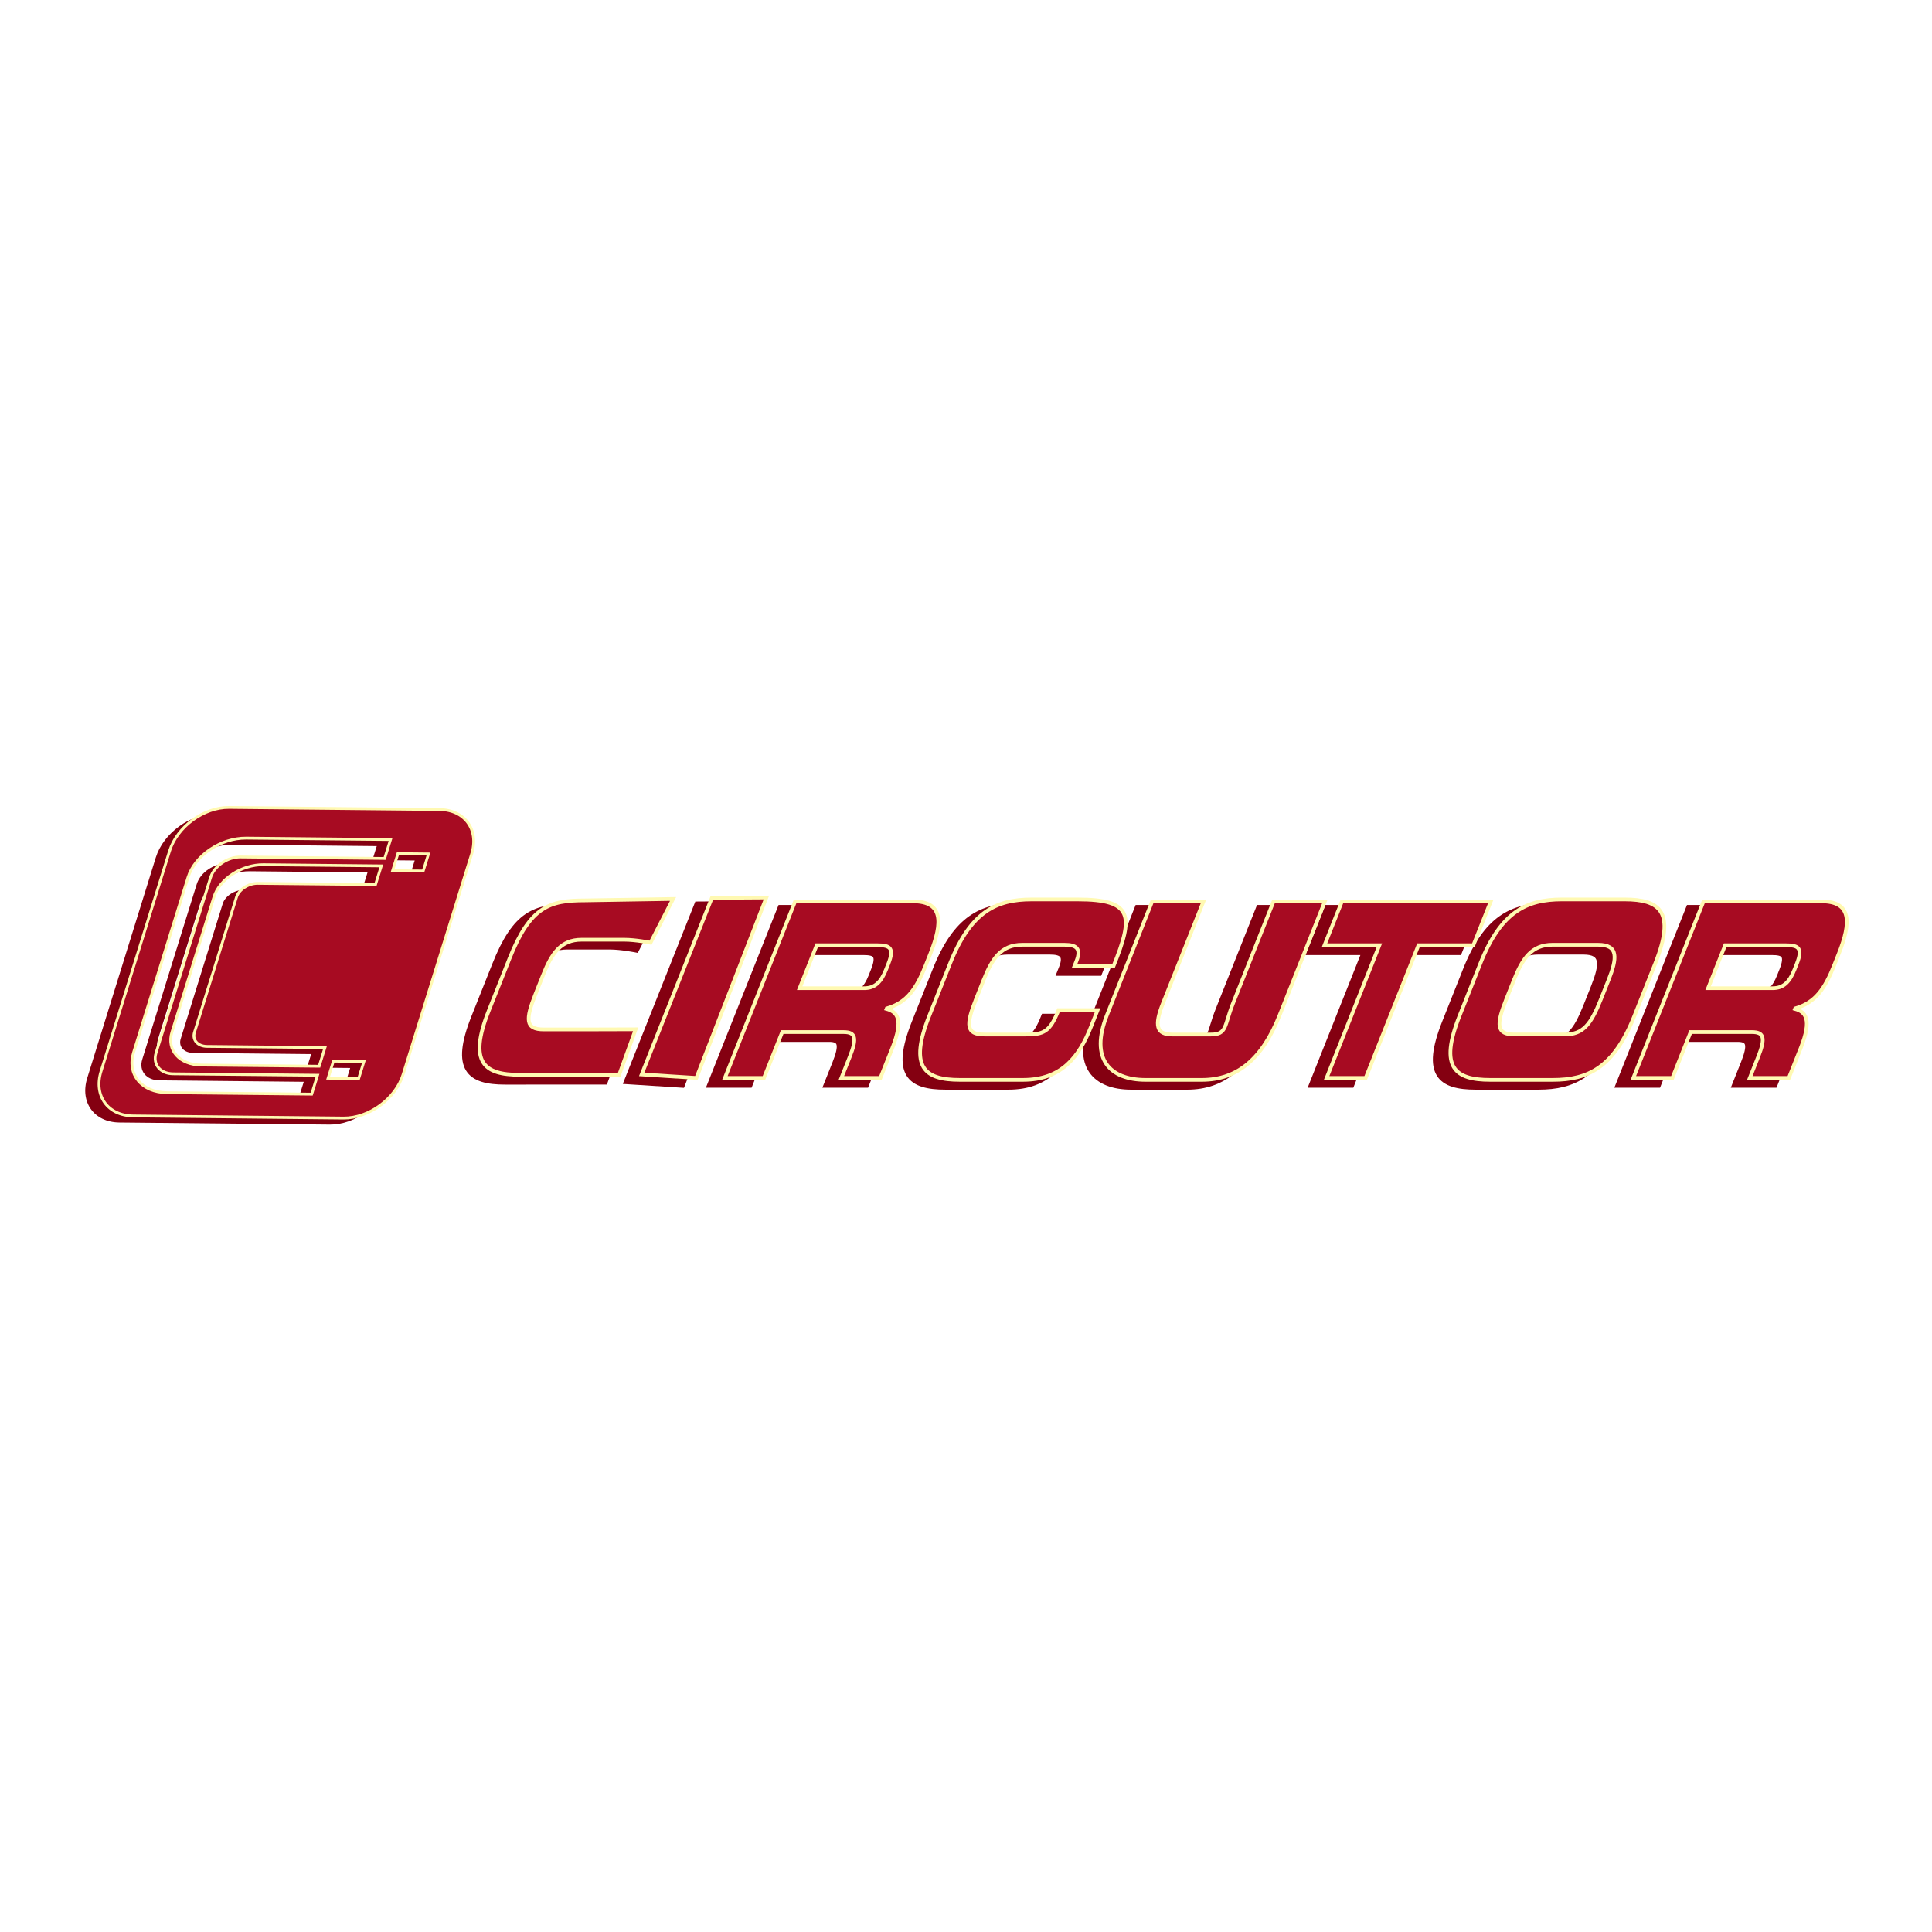 <?xml version="1.0" encoding="utf-8"?>
<!-- Generator: Adobe Illustrator 13.0.0, SVG Export Plug-In . SVG Version: 6.00 Build 14948)  -->
<!DOCTYPE svg PUBLIC "-//W3C//DTD SVG 1.0//EN" "http://www.w3.org/TR/2001/REC-SVG-20010904/DTD/svg10.dtd">
<svg version="1.0" id="Layer_1" xmlns="http://www.w3.org/2000/svg" xmlns:xlink="http://www.w3.org/1999/xlink" x="0px" y="0px"
	 width="192.756px" height="192.756px" viewBox="0 0 192.756 192.756" enable-background="new 0 0 192.756 192.756"
	 xml:space="preserve">
<g>
	<polygon fill-rule="evenodd" clip-rule="evenodd" fill="#FFFFFF" points="0,0 192.756,0 192.756,192.756 0,192.756 0,0 	"/>
	<path fill-rule="evenodd" clip-rule="evenodd" fill="#840011" d="M30.468,107.028l0.578-1.86l-11.767-0.118
		c-0.931-0.008-1.49-0.639-1.251-1.408l4.193-13.48c0.239-0.77,1.187-1.385,2.117-1.375l11.752,0.117l0.578-1.86l-11.752-0.117
		c-2.171-0.022-4.385,1.417-4.943,3.213l-4.192,13.479c-0.558,1.797,0.748,3.271,2.918,3.292L30.468,107.028L30.468,107.028z
		 M29.72,109.812l0.586-1.882l-14.424-0.146c-1.247-0.012-2.056-0.915-1.688-2.095l5.438-17.487c0.367-1.179,1.73-2.059,2.978-2.047
		l14.393,0.144l0.586-1.881l-14.395-0.144c-2.571-0.027-5.142,1.759-5.811,3.907l-5.438,17.486
		c-0.667,2.147,0.779,3.974,3.352,4.001L29.72,109.812L29.72,109.812z M31.885,106.52l-0.529,1.703l3.052,0.03l0.529-1.703
		L31.885,106.52L31.885,106.52z M38.322,85.822l-0.529,1.703l3.051,0.03l0.529-1.702L38.322,85.822L38.322,85.822z M21.489,81.208
		l20.983,0.209c2.527,0.025,3.964,2.016,3.21,4.445l-6.839,21.986c-0.756,2.43-3.417,4.378-5.945,4.352l-20.984-0.209
		c-2.527-0.025-3.965-2.016-3.208-4.445l6.836-21.986C16.299,83.13,18.959,81.183,21.489,81.208L21.489,81.208z"/>
	<path fill-rule="evenodd" clip-rule="evenodd" fill="#A70B22" d="M31.844,106.377l0.578-1.859l-11.769-0.118
		c-0.928-0.011-1.488-0.641-1.249-1.41l4.191-13.479c0.239-0.769,1.188-1.385,2.117-1.376l11.753,0.118l0.578-1.86l-11.752-0.119
		c-2.172-0.022-4.384,1.417-4.943,3.214l-4.192,13.479c-0.56,1.796,0.749,3.271,2.919,3.292L31.844,106.377L31.844,106.377z
		 M31.096,109.16l0.584-1.884l-14.421-0.144c-1.248-0.013-2.056-0.916-1.689-2.095l5.438-17.486c0.367-1.18,1.731-2.061,2.978-2.049
		l14.393,0.146l0.585-1.884l-14.393-0.144c-2.572-0.025-5.143,1.76-5.811,3.909l-5.438,17.485c-0.669,2.149,0.778,3.976,3.35,4.001
		L31.096,109.16L31.096,109.16z M33.261,105.869l-0.528,1.7l3.051,0.03l0.529-1.701L33.261,105.869L33.261,105.869z M39.699,85.171
		l-0.529,1.701l3.052,0.03l0.528-1.701L39.699,85.171L39.699,85.171z M22.864,80.555l20.984,0.211
		c2.527,0.024,3.965,2.014,3.208,4.443l-6.837,21.985c-0.756,2.43-3.417,4.38-5.947,4.354l-20.982-0.212
		c-2.528-0.024-3.965-2.015-3.211-4.445l6.839-21.984C17.675,82.479,20.336,80.53,22.864,80.555L22.864,80.555z"/>
	<path fill="none" stroke="#FFF9B2" stroke-width="0.279" stroke-miterlimit="2.613" d="M31.844,106.377l0.578-1.859
		l-11.769-0.118c-0.928-0.011-1.488-0.641-1.249-1.41l4.191-13.479c0.239-0.769,1.188-1.385,2.117-1.376l11.753,0.118l0.578-1.86
		l-11.752-0.119c-2.172-0.022-4.384,1.417-4.943,3.214l-4.192,13.479c-0.56,1.796,0.749,3.271,2.919,3.292L31.844,106.377
		L31.844,106.377z M31.096,109.16l0.584-1.884l-14.421-0.144c-1.248-0.013-2.056-0.916-1.689-2.095l5.438-17.486
		c0.367-1.18,1.731-2.061,2.978-2.049l14.393,0.146l0.585-1.884l-14.393-0.144c-2.572-0.025-5.143,1.76-5.811,3.909l-5.438,17.485
		c-0.669,2.149,0.778,3.976,3.35,4.001L31.096,109.16L31.096,109.16z M33.261,105.869l-0.528,1.7l3.051,0.03l0.529-1.701
		L33.261,105.869L33.261,105.869z M39.699,85.171l-0.529,1.701l3.052,0.03l0.528-1.701L39.699,85.171L39.699,85.171z M22.864,80.555
		l20.984,0.211c2.527,0.024,3.965,2.014,3.208,4.443l-6.837,21.985c-0.756,2.43-3.417,4.38-5.947,4.354l-20.982-0.212
		c-2.528-0.024-3.965-2.015-3.211-4.445l6.839-21.984C17.675,82.479,20.336,80.53,22.864,80.555L22.864,80.555z"/>
	<polygon fill-rule="evenodd" clip-rule="evenodd" fill="#840011" points="62.577,107.863 68.035,108.212 75.021,90.215 
		69.583,90.252 62.577,107.863 	"/>
	<polygon fill="none" stroke="#840011" stroke-width="0.614" stroke-miterlimit="2.613" points="62.577,107.863 68.035,108.212 
		75.021,90.215 69.583,90.252 62.577,107.863 	"/>
	<path fill-rule="evenodd" clip-rule="evenodd" fill="#840011" d="M80.041,94.98h6.092c1.229,0,1.673,0.291,1.055,1.848
		l-0.232,0.583c-0.502,1.267-1.121,1.85-2.175,1.85h-6.443L80.041,94.98L80.041,94.98z M70.88,108.212h3.898l1.818-4.572h6.127
		c1.21,0,1.354,0.607,0.62,2.457l-0.843,2.115h3.898l1.19-2.991c1.151-2.895,0.467-3.602-0.576-3.893l0.018-0.049
		c2.024-0.583,2.961-1.97,3.9-4.33l0.445-1.12c1.257-3.162,1.272-5.229-1.729-5.229H77.885L70.88,108.212L70.88,108.212z"/>
	<path fill="none" stroke="#840011" stroke-width="0.614" stroke-miterlimit="2.613" d="M80.041,94.98h6.092
		c1.229,0,1.673,0.291,1.055,1.848l-0.232,0.583c-0.502,1.267-1.121,1.85-2.175,1.85h-6.443L80.041,94.98L80.041,94.98z
		 M70.88,108.212h3.898l1.818-4.572h6.127c1.21,0,1.354,0.607,0.62,2.457l-0.843,2.115h3.898l1.19-2.991
		c1.151-2.895,0.467-3.602-0.577-3.893l0.019-0.049c2.024-0.583,2.961-1.97,3.9-4.33l0.445-1.12
		c1.257-3.162,1.272-5.229-1.729-5.229H77.885L70.88,108.212L70.88,108.212z"/>
	<path fill-rule="evenodd" clip-rule="evenodd" fill="#840011" d="M91.262,102.034c-2.051,5.156-0.446,6.372,3.064,6.372h6.286
		c3.915,0,5.615-2.335,6.797-5.302l0.657-1.654h-3.898c-0.869,2.189-1.493,2.432-3.249,2.432h-4.161
		c-1.841,0-1.841-0.973-0.826-3.527l0.755-1.897c0.87-2.189,1.788-3.526,3.843-3.526h4.248c1.159,0,1.68,0.365,1.178,1.63
		l-0.194,0.486h3.897c2.018-4.987,1.956-6.641-3.59-6.641h-4.582c-3.511,0-6.084,1.216-8.135,6.373L91.262,102.034L91.262,102.034z"
		/>
	<path fill="none" stroke="#840011" stroke-width="0.614" stroke-miterlimit="2.613" d="M91.262,102.034
		c-2.051,5.156-0.446,6.372,3.064,6.372h6.286c3.915,0,5.615-2.335,6.797-5.302l0.657-1.654h-3.898
		c-0.869,2.189-1.493,2.432-3.249,2.432h-4.161c-1.841,0-1.841-0.973-0.826-3.527l0.755-1.897c0.87-2.189,1.788-3.526,3.843-3.526
		h4.248c1.159,0,1.68,0.365,1.178,1.63l-0.194,0.486h3.896c2.019-4.987,1.957-6.641-3.589-6.641h-4.582
		c-3.511,0-6.084,1.216-8.135,6.373L91.262,102.034L91.262,102.034z"/>
	<path fill-rule="evenodd" clip-rule="evenodd" fill="#840011" d="M109,101.936c-1.742,4.38,0.282,6.471,3.862,6.471h5.583
		c3.581,0,6.047-2.091,7.788-6.471l4.508-11.335h-5.12l-4.044,10.169c-0.89,2.236-0.596,3.112-2.193,3.112h-3.86
		c-1.598,0-1.828-0.876-0.938-3.112l4.044-10.169h-5.121L109,101.936L109,101.936z"/>
	<path fill="none" stroke="#840011" stroke-width="0.614" stroke-miterlimit="2.613" d="M109,101.936
		c-1.742,4.38,0.282,6.471,3.862,6.471h5.583c3.581,0,6.047-2.091,7.788-6.471l4.508-11.335h-5.12l-4.044,10.169
		c-0.891,2.236-0.596,3.112-2.193,3.112h-3.86c-1.598,0-1.828-0.876-0.938-3.112l4.044-10.169h-5.121L109,101.936L109,101.936z"/>
	<polygon fill-rule="evenodd" clip-rule="evenodd" fill="#840011" points="130.702,94.98 136.179,94.98 130.916,108.212 
		134.813,108.212 140.077,94.98 145.554,94.98 147.294,90.601 132.444,90.601 130.702,94.98 	"/>
	<polygon fill="none" stroke="#840011" stroke-width="0.614" stroke-miterlimit="2.613" points="130.702,94.98 136.179,94.98 
		130.916,108.212 134.813,108.212 140.077,94.98 145.554,94.98 147.294,90.601 132.444,90.601 130.702,94.98 	"/>
	<path fill-rule="evenodd" clip-rule="evenodd" fill="#840011" d="M144.17,102.034c-2.051,5.156-0.445,6.372,3.065,6.372h6.249
		c3.512,0,6.083-1.216,8.136-6.372l2.09-5.255c2.05-5.157,0.444-6.373-3.065-6.373h-6.249c-3.512,0-6.085,1.216-8.136,6.373
		L144.17,102.034L144.17,102.034z M149.594,98.457c0.872-2.189,1.79-3.526,3.845-3.526h4.562c2.055,0,1.908,1.337,1.037,3.526
		l-0.753,1.897c-1.017,2.555-1.79,3.527-3.634,3.527h-4.984c-1.844,0-1.842-0.973-0.827-3.527L149.594,98.457L149.594,98.457z"/>
	<path fill="none" stroke="#840011" stroke-width="0.614" stroke-miterlimit="2.613" d="M144.17,102.034
		c-2.051,5.156-0.445,6.372,3.065,6.372h6.249c3.512,0,6.083-1.216,8.136-6.372l2.09-5.255c2.05-5.157,0.444-6.373-3.065-6.373
		h-6.249c-3.512,0-6.085,1.216-8.136,6.373L144.17,102.034L144.17,102.034z M149.594,98.457c0.872-2.189,1.79-3.526,3.845-3.526
		h4.562c2.055,0,1.908,1.337,1.037,3.526l-0.753,1.897c-1.017,2.555-1.79,3.527-3.634,3.527h-4.984
		c-1.844,0-1.842-0.973-0.827-3.527L149.594,98.457L149.594,98.457z"/>
	<path fill-rule="evenodd" clip-rule="evenodd" fill="#840011" d="M170.676,94.98h6.092c1.229,0,1.674,0.291,1.055,1.848
		l-0.232,0.583c-0.502,1.267-1.12,1.85-2.173,1.85h-6.443L170.676,94.98L170.676,94.98z M161.516,108.212h3.897l1.818-4.572h6.127
		c1.212,0,1.354,0.607,0.62,2.457l-0.843,2.115h3.898l1.189-2.991c1.151-2.895,0.467-3.602-0.576-3.893l0.021-0.049
		c2.022-0.583,2.959-1.97,3.897-4.33l0.445-1.12c1.259-3.162,1.272-5.229-1.729-5.229h-11.761L161.516,108.212L161.516,108.212z"/>
	<path fill="none" stroke="#840011" stroke-width="0.614" stroke-miterlimit="2.613" d="M170.676,94.98h6.092
		c1.229,0,1.674,0.291,1.055,1.848l-0.232,0.583c-0.502,1.267-1.12,1.85-2.173,1.85h-6.443L170.676,94.98L170.676,94.98z
		 M161.516,108.212h3.897l1.818-4.572h6.127c1.212,0,1.354,0.607,0.62,2.457l-0.843,2.115h3.898l1.189-2.991
		c1.151-2.895,0.467-3.602-0.576-3.893l0.021-0.049c2.022-0.583,2.959-1.97,3.897-4.33l0.445-1.12
		c1.259-3.162,1.272-5.229-1.729-5.229h-11.761L161.516,108.212L161.516,108.212z"/>
	<path fill-rule="evenodd" clip-rule="evenodd" fill="#840011" d="M47.313,101.528c-2.051,5.156-0.445,6.374,3.065,6.374
		l9.958-0.003l1.645-4.537c0,0-3.254,0.016-5.01,0.016H52.81c-1.844,0-1.842-0.974-0.826-3.528l0.753-1.897
		c0.871-2.189,1.79-3.527,3.844-3.527h4.249c1.158,0,2.632,0.301,2.632,0.301l2.248-4.368l-8.814,0.143
		c-3.51,0-5.441,0.615-7.492,5.774L47.313,101.528L47.313,101.528z"/>
	<path fill="none" stroke="#840011" stroke-width="0.614" stroke-miterlimit="2.613" d="M47.312,101.528
		c-2.051,5.156-0.444,6.374,3.065,6.374l9.958-0.003l1.645-4.537c0,0-3.254,0.016-5.01,0.016H52.81
		c-1.844,0-1.842-0.974-0.826-3.528l0.753-1.897c0.871-2.189,1.79-3.527,3.844-3.527h4.249c1.158,0,2.632,0.301,2.632,0.301
		l2.248-4.368l-8.814,0.143c-3.51,0-5.441,0.615-7.492,5.774L47.312,101.528L47.312,101.528z"/>
	<polygon fill-rule="evenodd" clip-rule="evenodd" fill="#A70B22" points="64.02,107.194 69.478,107.542 76.462,89.545 
		71.023,89.581 64.02,107.194 	"/>
	<polygon fill="none" stroke="#FFF9B2" stroke-width="0.37" stroke-miterlimit="2.613" points="64.02,107.194 69.478,107.542 
		76.462,89.545 71.023,89.581 64.02,107.194 	"/>
	<path fill-rule="evenodd" clip-rule="evenodd" fill="#A70B22" d="M92.705,101.364c-2.051,5.157-0.447,6.373,3.064,6.373h6.285
		c3.913,0,5.615-2.335,6.795-5.303l0.659-1.655h-3.898c-0.869,2.189-1.493,2.433-3.249,2.433H98.2c-1.844,0-1.842-0.972-0.826-3.526
		l0.754-1.897c0.87-2.189,1.788-3.527,3.843-3.527h4.248c1.158,0,1.68,0.364,1.176,1.63l-0.191,0.485h3.896
		c2.02-4.986,1.957-6.64-3.589-6.64h-4.582c-3.513,0-6.083,1.216-8.134,6.373L92.705,101.364L92.705,101.364z"/>
	<path fill="none" stroke="#FFF9B2" stroke-width="0.37" stroke-miterlimit="2.613" d="M92.705,101.364
		c-2.051,5.157-0.447,6.373,3.064,6.373h6.285c3.913,0,5.615-2.335,6.795-5.303l0.659-1.655h-3.898
		c-0.869,2.189-1.493,2.433-3.249,2.433H98.2c-1.844,0-1.842-0.972-0.826-3.526l0.754-1.897c0.87-2.189,1.788-3.527,3.843-3.527
		h4.248c1.158,0,1.68,0.364,1.176,1.63l-0.191,0.485h3.896c2.02-4.986,1.957-6.64-3.589-6.64h-4.582
		c-3.513,0-6.083,1.216-8.134,6.373L92.705,101.364L92.705,101.364z"/>
	<path fill-rule="evenodd" clip-rule="evenodd" fill="#A70B22" d="M110.443,101.267c-1.743,4.379,0.281,6.471,3.861,6.471h5.584
		c3.58,0,6.044-2.092,7.787-6.471l4.507-11.335h-5.119L123.02,100.1c-0.89,2.236-0.595,3.112-2.192,3.112h-3.861
		c-1.598,0-1.83-0.876-0.938-3.112l4.044-10.168h-5.121L110.443,101.267L110.443,101.267z"/>
	<path fill="none" stroke="#FFF9B2" stroke-width="0.37" stroke-miterlimit="2.613" d="M110.443,101.267
		c-1.743,4.379,0.281,6.471,3.861,6.471h5.584c3.58,0,6.045-2.092,7.787-6.471l4.507-11.335h-5.119L123.02,100.1
		c-0.89,2.236-0.595,3.112-2.192,3.112h-3.861c-1.598,0-1.83-0.876-0.938-3.112l4.044-10.168h-5.121L110.443,101.267
		L110.443,101.267z"/>
	<polygon fill-rule="evenodd" clip-rule="evenodd" fill="#A70B22" points="132.145,94.308 137.621,94.308 132.358,107.542 
		136.255,107.542 141.519,94.308 146.996,94.308 148.736,89.931 133.887,89.931 132.145,94.308 	"/>
	<polygon fill="none" stroke="#FFF9B2" stroke-width="0.37" stroke-miterlimit="2.613" points="132.145,94.309 137.621,94.309 
		132.358,107.542 136.255,107.542 141.519,94.309 146.996,94.309 148.736,89.931 133.887,89.931 132.145,94.309 	"/>
	<path fill-rule="evenodd" clip-rule="evenodd" fill="#A70B22" d="M48.755,100.858c-2.051,5.157-0.445,6.373,3.065,6.373
		l9.956-0.002l1.645-4.536c0,0-3.254,0.014-5.009,0.014h-4.161c-1.843,0-1.842-0.973-0.825-3.527l0.753-1.896
		c0.871-2.19,1.79-3.527,3.843-3.527h4.249c1.158,0,2.632,0.299,2.632,0.299l2.249-4.367l-8.813,0.144
		c-3.51,0-5.441,0.616-7.494,5.772L48.755,100.858L48.755,100.858z"/>
	<path fill="none" stroke="#FFF9B2" stroke-width="0.37" stroke-miterlimit="2.613" d="M48.755,100.858
		c-2.051,5.157-0.445,6.373,3.065,6.373l9.956-0.002l1.645-4.536c0,0-3.254,0.014-5.009,0.014h-4.161
		c-1.843,0-1.842-0.973-0.825-3.527l0.753-1.896c0.871-2.19,1.79-3.527,3.843-3.527h4.249c1.158,0,2.632,0.299,2.632,0.299
		l2.249-4.367l-8.813,0.144c-3.51,0-5.441,0.616-7.494,5.772L48.755,100.858L48.755,100.858z"/>
	<path fill-rule="evenodd" clip-rule="evenodd" fill="#A70B22" d="M81.483,94.308h6.09c1.23,0,1.675,0.292,1.057,1.851l-0.232,0.583
		c-0.504,1.264-1.123,1.849-2.176,1.849h-6.442L81.483,94.308L81.483,94.308z M72.323,107.542h3.897l1.819-4.573h6.125
		c1.212,0,1.356,0.608,0.622,2.457l-0.843,2.116h3.896l1.192-2.992c1.151-2.895,0.465-3.6-0.577-3.893l0.019-0.047
		c2.024-0.585,2.96-1.972,3.899-4.33l0.445-1.12c1.257-3.162,1.272-5.229-1.729-5.229H79.328L72.323,107.542L72.323,107.542z"/>
	<path fill="none" stroke="#FFF9B2" stroke-width="0.37" stroke-miterlimit="2.613" d="M81.483,94.309h6.09
		c1.23,0,1.675,0.292,1.057,1.85l-0.232,0.583c-0.504,1.264-1.123,1.849-2.176,1.849h-6.442L81.483,94.309L81.483,94.309z
		 M72.323,107.542h3.897l1.819-4.573h6.125c1.212,0,1.356,0.608,0.622,2.457l-0.843,2.116h3.896l1.192-2.992
		c1.151-2.895,0.465-3.6-0.577-3.893l0.019-0.047c2.024-0.585,2.96-1.972,3.899-4.33l0.445-1.12
		c1.257-3.162,1.272-5.229-1.729-5.229H79.328L72.323,107.542L72.323,107.542z"/>
	<path fill-rule="evenodd" clip-rule="evenodd" fill="#A70B22" d="M145.612,101.364c-2.051,5.157-0.446,6.373,3.065,6.373h6.248
		c3.513,0,6.084-1.216,8.135-6.373l2.09-5.255c2.053-5.157,0.446-6.373-3.063-6.373h-6.251c-3.51,0-6.083,1.216-8.134,6.373
		L145.612,101.364L145.612,101.364z M151.037,97.788c0.871-2.189,1.79-3.527,3.842-3.527h4.565c2.055,0,1.907,1.338,1.036,3.527
		l-0.755,1.897c-1.014,2.555-1.788,3.526-3.631,3.526h-4.985c-1.844,0-1.844-0.972-0.827-3.526L151.037,97.788L151.037,97.788z"/>
	<path fill="none" stroke="#FFF9B2" stroke-width="0.37" stroke-miterlimit="2.613" d="M145.612,101.364
		c-2.051,5.157-0.446,6.373,3.065,6.373h6.248c3.513,0,6.084-1.216,8.135-6.373l2.09-5.255c2.053-5.157,0.446-6.373-3.063-6.373
		h-6.251c-3.51,0-6.083,1.216-8.134,6.373L145.612,101.364L145.612,101.364z M151.037,97.788c0.871-2.189,1.79-3.527,3.842-3.527
		h4.565c2.055,0,1.907,1.338,1.036,3.527l-0.755,1.897c-1.014,2.555-1.788,3.526-3.631,3.526h-4.985
		c-1.844,0-1.844-0.972-0.827-3.526L151.037,97.788L151.037,97.788z"/>
	<path fill-rule="evenodd" clip-rule="evenodd" fill="#A70B22" d="M172.119,94.308h6.092c1.228,0,1.673,0.292,1.055,1.851
		l-0.232,0.583c-0.504,1.264-1.123,1.849-2.176,1.849h-6.442L172.119,94.308L172.119,94.308z M162.958,107.542h3.897l1.818-4.573
		h6.127c1.211,0,1.355,0.608,0.621,2.457l-0.843,2.116h3.897l1.19-2.992c1.15-2.895,0.466-3.6-0.577-3.893l0.019-0.047
		c2.024-0.585,2.961-1.972,3.899-4.33l0.445-1.12c1.259-3.162,1.272-5.229-1.729-5.229h-11.761L162.958,107.542L162.958,107.542z"/>
	<path fill="none" stroke="#FFF9B2" stroke-width="0.37" stroke-miterlimit="2.613" d="M172.119,94.309h6.092
		c1.228,0,1.673,0.292,1.055,1.85l-0.232,0.583c-0.504,1.264-1.123,1.849-2.176,1.849h-6.442L172.119,94.309L172.119,94.309z
		 M162.958,107.542h3.897l1.818-4.573h6.127c1.211,0,1.355,0.608,0.621,2.457l-0.843,2.116h3.897l1.19-2.992
		c1.15-2.895,0.466-3.6-0.577-3.893l0.019-0.047c2.024-0.585,2.961-1.972,3.899-4.33l0.445-1.12
		c1.259-3.162,1.272-5.229-1.729-5.229h-11.761L162.958,107.542L162.958,107.542z"/>
</g>
</svg>
